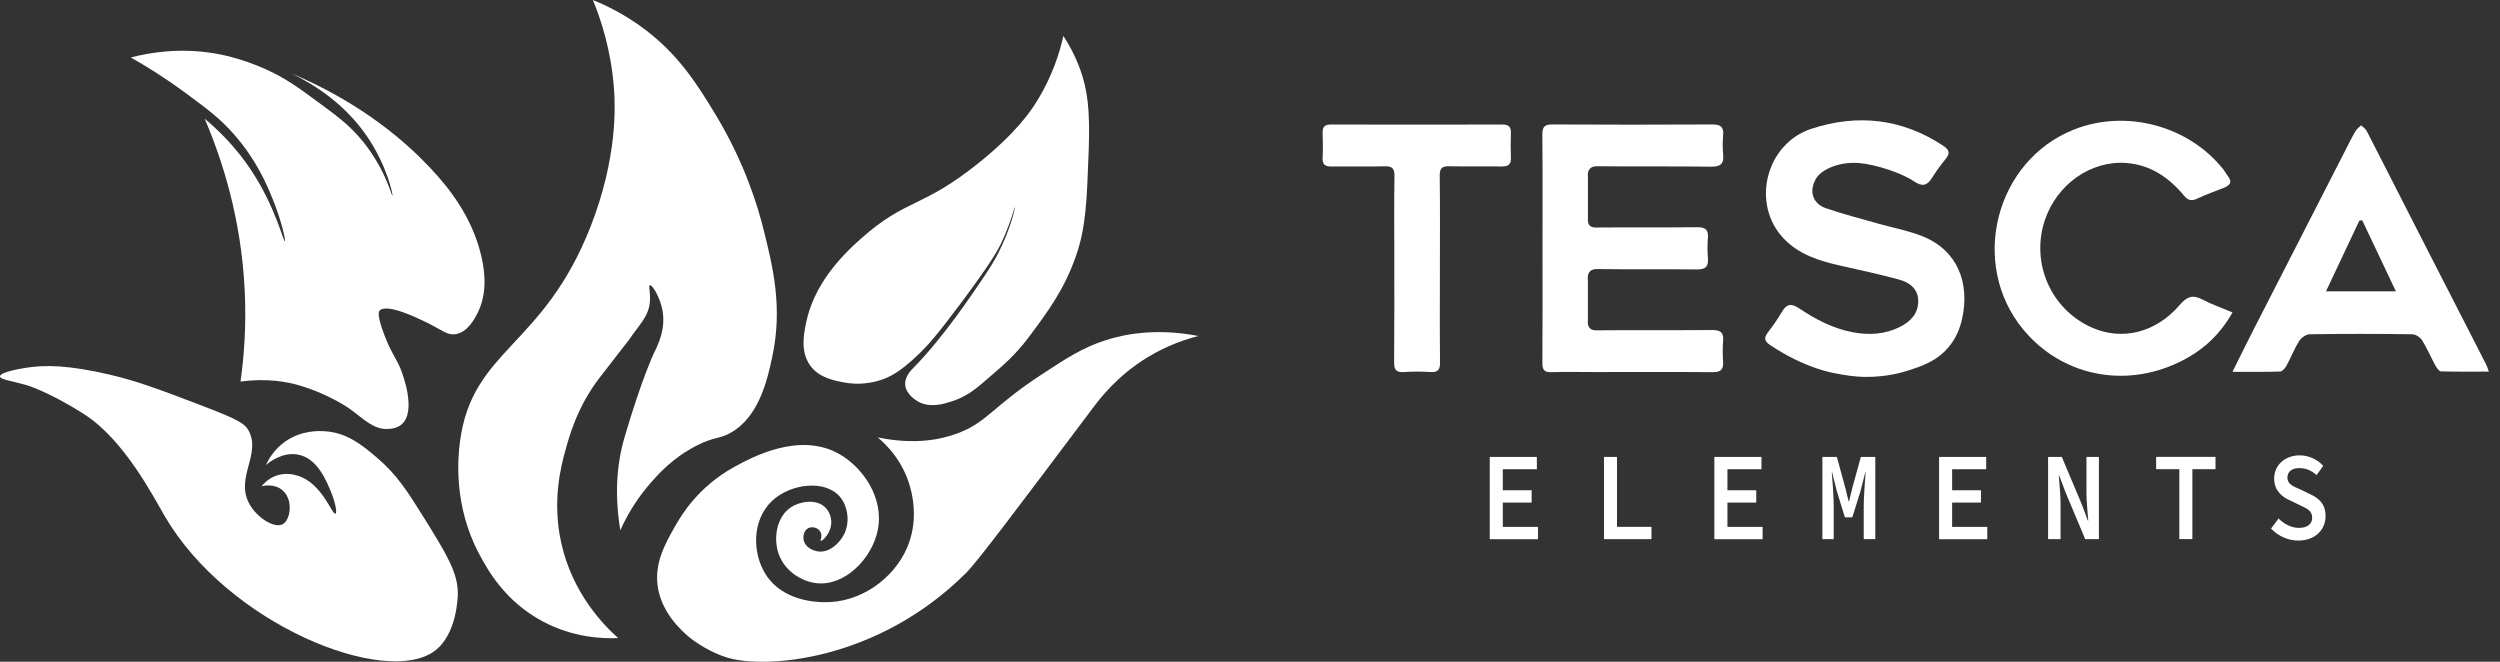 <svg width="238" height="63" viewBox="0 0 238 63" fill="none" xmlns="http://www.w3.org/2000/svg">
<rect x="0" y="0" width="238" height="63" fill="#333333" stroke="none"/>
<path d="M58.852 60.744C57.446 60.805 54.599 60.736 51.622 59.133C48.039 57.206 46.408 54.229 45.596 52.698C43.157 48.091 43.592 43.542 43.79 42.038C44.952 33.217 51.725 33.099 56.242 21.523C58.78 15.015 58.574 10.099 58.452 8.447C58.182 4.801 57.225 1.893 56.444 0C57.595 0.466 59.172 1.218 60.861 2.412C64.478 4.973 66.334 7.962 68.091 10.859C70.934 15.546 72.177 19.771 72.71 21.924C73.579 25.42 74.532 29.256 73.515 33.992C73.065 36.076 72.284 39.717 69.498 41.233C68.411 41.824 67.977 41.569 66.284 42.439C64.036 43.591 62.671 45.133 61.867 46.061C61.048 47 59.954 48.462 59.054 50.484C58.395 46.488 58.887 43.565 59.455 41.633C61.128 35.95 62.267 33.588 62.267 33.588C62.645 32.828 63.388 31.332 63.072 29.565C62.839 28.275 62.084 27.08 61.867 27.152C61.711 27.202 61.943 27.878 61.867 28.763C61.749 30.153 60.811 30.954 59.858 32.385C59.858 32.385 59.256 33.126 57.046 36.007C54.934 38.763 54.183 41.584 53.833 42.847C53.421 44.324 52.533 47.656 53.433 51.698C54.511 56.538 57.518 59.561 58.856 60.752L58.852 60.744Z" fill="white"/>
<path d="M83.758 36.206C83.053 36.424 81.814 36.687 80.343 36.408C79.486 36.244 77.969 35.981 77.13 34.798C76.204 33.488 76.498 31.916 76.73 30.775C77.469 27.134 79.974 24.485 81.951 22.729C86.327 18.84 87.745 19.878 93.199 15.489C96.686 12.683 98.093 10.668 98.825 9.454C100.193 7.187 100.875 5.034 101.233 3.42C101.713 4.153 102.335 5.237 102.842 6.637C103.512 8.5 103.787 10.401 103.646 14.283C103.467 19.187 103.379 21.641 102.441 24.34C101.325 27.557 99.762 29.649 98.024 31.985C96.587 33.912 95.459 34.813 93.607 36.408C92.844 37.065 91.945 37.79 90.592 38.217C89.845 38.454 88.534 38.87 87.379 38.217C87.257 38.149 86.232 37.55 86.174 36.607C86.129 35.847 86.735 35.244 86.979 34.996C89.788 32.153 92.635 27.897 93.809 26.145C94.422 25.225 94.765 24.614 95.013 24.134C96.21 21.817 96.667 19.725 96.621 19.71C96.583 19.698 96.259 21.088 95.417 22.927C95.032 23.767 94.457 24.87 91.4 28.962C89.17 31.943 88.343 32.87 87.383 33.79C85.725 35.37 84.738 35.904 83.766 36.202L83.758 36.206Z" fill="white"/>
<path d="M69.095 62.557C67.007 61.885 65.478 60.545 65.478 60.545C64.895 60.03 63.131 58.477 62.666 56.122C62.197 53.736 63.302 51.805 64.274 50.087C64.808 49.145 66.435 46.351 69.9 44.454C71.576 43.538 76.12 41.049 79.942 43.248C82.119 44.5 84.196 47.385 83.559 50.488C83.003 53.187 80.434 55.813 77.736 55.519C76.318 55.362 74.694 54.377 74.119 52.702C73.608 51.209 73.932 49.171 75.323 48.278C76.211 47.706 77.698 47.496 78.536 48.278C79.115 48.816 79.138 49.591 79.138 49.687C79.153 50.774 78.246 51.557 78.132 51.496C78.06 51.458 78.308 51.084 78.132 50.69C78.029 50.458 77.827 50.335 77.732 50.29C77.48 50.164 77.168 50.16 76.928 50.29C76.508 50.519 76.421 51.106 76.528 51.496C76.695 52.122 77.415 52.446 77.934 52.503C78.986 52.614 79.931 51.694 80.343 50.893C80.953 49.71 80.72 48.175 79.942 47.27C78.551 45.66 75.296 46.011 73.517 47.671C71.569 49.488 71.596 52.671 72.914 54.713C74.519 57.194 77.606 57.301 78.338 57.328C81.814 57.45 85.08 55.152 86.372 52.099C87.367 49.744 86.925 47.572 86.772 46.87C86.128 43.904 84.204 42.171 83.559 41.641C87.138 42.374 89.62 41.836 91.194 41.24C94.006 40.175 94.456 38.725 99.228 35.606C101.564 34.08 103.089 33.084 105.254 32.389C106.897 31.862 109.938 31.183 114.092 31.988C112.896 32.29 111.15 32.858 109.271 34C106.34 35.778 104.686 37.98 104.049 38.828C96.705 48.599 93.035 53.48 91.998 54.519C83.594 62.916 72.838 63.763 69.099 62.564L69.095 62.557Z" fill="white"/>
<path d="M22.898 36.317C23.253 33.806 23.455 30.893 23.298 27.665C22.971 20.825 21.168 15.226 19.483 11.298C20.714 12.325 22.399 13.928 23.901 16.191C26.21 19.664 26.976 23.004 27.113 22.962C27.22 22.932 26.797 20.981 25.909 18.825C25.372 17.516 24.4 15.21 22.292 12.806C20.951 11.275 19.75 10.39 17.673 8.855C15.618 7.34 13.789 6.226 12.451 5.47C14.307 4.989 17.166 4.527 20.485 5.092C20.947 5.172 22.944 5.527 25.307 6.596C27.205 7.455 28.451 8.371 30.128 9.607C32.03 11.004 33.059 11.768 34.145 12.993C36.619 15.794 37.282 18.665 37.358 18.638C37.435 18.611 36.867 15.802 34.95 12.993C32.819 9.871 29.903 8.035 27.719 6.974C34.637 9.901 38.803 13.691 40.975 16.004C42.683 17.821 44.905 20.561 45.797 24.283C46.38 26.722 46.151 28.512 45.397 29.928C45.118 30.447 44.493 31.622 43.388 31.809C42.576 31.947 42.134 31.443 40.575 30.68C39.794 30.298 36.863 28.867 36.158 29.55C36.059 29.645 35.853 29.928 36.558 31.806C37.255 33.664 37.682 34 38.166 35.191C38.262 35.432 39.76 39.237 38.166 40.458C37.736 40.786 37.225 40.817 36.962 40.836C35.556 40.92 34.622 39.882 33.345 38.954C33.345 38.954 31.436 37.565 28.524 36.699C27.331 36.344 25.452 35.989 22.898 36.321V36.317Z" fill="white"/>
<path d="M2.409 35.024C4.28 34.723 6.456 34.738 10.455 35.669C13.115 36.291 15.169 37.074 19.282 38.642C22.788 39.982 23.337 40.349 23.699 41.055C24.831 43.264 22.43 45.455 23.699 47.894C24.427 49.295 26.131 50.329 26.912 49.906C27.651 49.509 27.949 47.604 26.912 46.688C26.131 45.997 25.026 46.257 24.903 46.288C25.109 46.032 25.567 45.539 26.31 45.28C27.221 44.963 28.021 45.192 28.319 45.28C30.681 45.986 31.611 49.043 31.936 48.902C32.114 48.822 31.916 47.826 31.535 46.891C31.059 45.715 30.194 43.589 28.322 43.268C26.901 43.024 25.685 43.959 25.308 44.276C25.559 43.734 26.089 42.795 27.114 42.062C28.684 40.944 30.354 41.02 30.929 41.055C33.033 41.188 34.459 42.36 35.85 43.539C37.778 45.173 38.777 46.749 40.37 49.303C42.527 52.772 43.606 54.543 43.583 56.543C43.583 56.837 43.495 60.409 41.372 61.974C36.7 65.421 21.698 59.482 15.661 49.1C14.609 47.291 11.808 41.856 8.027 39.444C4.459 37.169 2.401 36.627 2.401 36.627C1.094 36.257 0 36.131 0 35.83C0 35.417 2.024 35.089 2.409 35.024Z" fill="white"/>
<path d="M146.847 23.575C146.847 19.987 146.867 16.394 146.831 12.806C146.823 12.039 147.075 11.844 147.812 11.848C152.874 11.876 157.932 11.876 162.995 11.848C163.768 11.844 164.115 12.051 164.043 12.866C163.991 13.464 163.983 14.075 164.043 14.674C164.135 15.572 163.828 15.879 162.892 15.867C159.336 15.816 155.781 15.871 152.229 15.827C152.037 15.827 151.615 15.791 151.364 16.055C151.144 16.286 151.14 16.642 151.172 16.901C151.172 18.198 151.172 19.496 151.172 20.793C151.152 21.009 151.164 21.284 151.34 21.468C151.551 21.687 151.906 21.659 152.061 21.659C155.222 21.631 158.387 21.667 161.548 21.631C162.33 21.623 162.66 21.847 162.592 22.657C162.54 23.288 162.54 23.927 162.592 24.557C162.66 25.376 162.373 25.663 161.524 25.651C158.423 25.607 155.317 25.663 152.217 25.615C152.029 25.615 151.611 25.579 151.36 25.843C151.132 26.078 151.136 26.449 151.168 26.697C151.168 27.962 151.168 29.232 151.168 30.497C151.144 30.736 151.156 31.04 151.348 31.239C151.583 31.487 151.981 31.451 152.157 31.447C155.772 31.415 159.388 31.451 163.002 31.419C163.788 31.411 164.106 31.646 164.039 32.449C163.988 33.107 163.991 33.778 164.039 34.437C164.091 35.179 163.811 35.435 163.059 35.431C159.323 35.399 155.589 35.419 151.854 35.419C150.467 35.419 149.08 35.387 147.696 35.431C147.003 35.455 146.831 35.195 146.835 34.54C146.863 30.892 146.847 27.24 146.847 23.591V23.575Z" fill="white"/>
<path d="M177.734 35.881C176.53 35.881 175.663 35.721 174.709 35.537C174.709 35.537 171.894 35.134 168.487 32.827C167.961 32.472 167.921 32.152 168.295 31.657C168.77 31.035 169.229 30.396 169.619 29.721C170.053 28.971 170.483 28.823 171.257 29.342C172.84 30.4 174.514 31.286 176.419 31.637C177.938 31.917 179.417 31.837 180.823 31.146C181.86 30.64 182.621 29.869 182.617 28.656C182.617 27.474 181.757 26.875 180.756 26.604C178.902 26.101 177.021 25.702 175.151 25.279C173.163 24.828 171.237 24.221 169.791 22.688C166.681 19.403 168.1 13.675 172.461 12.254C176.842 10.825 181.067 11.28 184.984 13.87C185.599 14.278 185.671 14.597 185.212 15.152C184.754 15.707 184.324 16.297 183.945 16.908C183.47 17.679 183.004 17.802 182.211 17.263C181.015 16.449 178.523 15.647 176.994 15.523C175.096 15.371 173.502 16.118 172.971 16.876C172.533 17.503 172.533 18.126 172.533 18.126C172.516 19.008 173.107 19.575 173.812 19.818C175.455 20.385 177.144 20.816 178.819 21.291C180.229 21.694 181.7 21.958 183.051 22.505C186.373 23.846 187.529 26.943 186.802 30.308C186.58 31.338 186.181 32.184 185.639 32.883C184.442 34.416 182.813 34.915 181.385 35.354C180.998 35.474 179.609 35.877 177.734 35.881Z" fill="white"/>
<path d="M212.532 35.39C213.297 33.861 213.939 32.544 214.61 31.242C217.567 25.459 220.529 19.675 223.49 13.895C223.737 13.412 223.976 12.925 224.256 12.466C224.383 12.258 224.603 12.102 224.781 11.927C224.961 12.11 225.205 12.258 225.315 12.478C226.843 15.447 228.349 18.425 229.871 21.399C232.144 25.846 234.424 30.288 236.696 34.731C236.776 34.883 236.819 35.051 236.939 35.378C235.353 35.378 233.866 35.398 232.386 35.354C232.199 35.35 231.976 35.027 231.853 34.807C231.422 34.017 231.072 33.175 230.597 32.412C230.413 32.121 229.976 31.825 229.644 31.821C226.392 31.777 223.14 31.773 219.887 31.821C219.536 31.825 219.069 32.157 218.874 32.472C218.412 33.206 218.102 34.033 217.682 34.799C217.55 35.039 217.283 35.362 217.068 35.37C215.634 35.422 214.198 35.398 212.537 35.398L212.532 35.39ZM228.09 27.734C226.961 25.355 225.925 23.163 224.885 20.972C224.793 20.98 224.706 20.988 224.614 20.996C223.577 23.195 222.538 25.391 221.434 27.734H228.09Z" fill="white"/>
<path d="M212.534 29.742C211.266 31.997 209.54 33.486 207.399 34.504C202.146 37.007 196.207 35.733 192.599 31.351C187.453 25.104 189.956 15.292 197.451 12.33C202.433 10.362 208.411 11.979 211.708 16.186C211.835 16.35 211.924 16.549 212.055 16.713C212.565 17.332 212.302 17.655 211.66 17.898C210.816 18.218 209.974 18.541 209.157 18.916C208.631 19.16 208.296 19.084 207.918 18.625C206.487 16.897 204.712 15.683 202.417 15.516C199.017 15.264 195.788 17.579 194.659 20.988C193.32 25.048 195.246 29.443 199.125 31.175C201.994 32.456 205.216 31.702 207.504 29.039C208.205 28.225 208.747 28.026 209.684 28.52C210.549 28.979 211.49 29.299 212.534 29.738V29.742Z" fill="white"/>
<path d="M137.078 25.619C137.078 28.577 137.058 31.535 137.09 34.488C137.098 35.191 136.902 35.466 136.173 35.418C135.332 35.362 134.483 35.362 133.642 35.418C132.92 35.466 132.713 35.207 132.721 34.496C132.753 30.996 132.737 27.495 132.737 23.994C132.737 21.579 132.713 19.164 132.753 16.753C132.765 16.031 132.534 15.811 131.824 15.831C130.138 15.875 128.448 15.831 126.762 15.851C126.152 15.859 125.877 15.664 125.913 15.017C125.953 14.235 125.945 13.448 125.913 12.666C125.889 12.091 126.1 11.855 126.69 11.855C132.143 11.867 137.596 11.867 143.053 11.855C143.651 11.855 143.854 12.111 143.838 12.674C143.814 13.456 143.806 14.242 143.838 15.025C143.866 15.671 143.563 15.855 142.965 15.847C141.307 15.823 139.649 15.867 137.994 15.827C137.293 15.807 137.05 16.011 137.062 16.741C137.102 19.699 137.078 22.657 137.078 25.611V25.619Z" fill="white"/>
<path d="M141.824 43.499H146.308V44.671H143.067V46.673H145.811V47.845H143.067V50.16H146.414V51.332H141.824V43.504V43.499Z" fill="white"/>
<path d="M152.7 43.499H153.938V50.155H157.22V51.327H152.7V43.499Z" fill="white"/>
<path d="M163.208 43.499H167.692V44.671H164.452V46.673H167.194V47.845H164.452V50.16H167.799V51.332H163.208V43.504V43.499Z" fill="white"/>
<path d="M173.494 43.499H174.87L175.701 46.554L175.99 47.726H176.034L176.313 46.554L177.153 43.499H178.529V51.327H177.428V48.168C177.428 47.343 177.548 45.719 177.609 44.959H177.579L177.113 46.777L176.34 49.251H175.635L174.87 46.777L174.419 44.959H174.386C174.459 45.719 174.569 47.343 174.569 48.168V51.327H173.49V43.499H173.494Z" fill="white"/>
<path d="M184.601 43.499H189.084V44.671H185.843V46.673H188.587V47.845H185.843V50.16H189.19V51.332H184.601V43.504V43.499Z" fill="white"/>
<path d="M194.979 43.499H196.284L198.136 47.895L198.77 49.569H198.801C198.748 48.769 198.632 47.776 198.632 46.901V43.499H199.817V51.327H198.512L196.662 46.926L196.026 45.257H195.995C196.049 46.092 196.164 47.035 196.164 47.9V51.327H194.979V43.499Z" fill="white"/>
<path d="M207.467 44.666H205.265V43.494H210.916V44.666H208.714V51.322H207.472V44.666H207.467Z" fill="white"/>
<path d="M216.199 50.323L216.922 49.365C217.455 49.901 218.143 50.254 218.876 50.254C219.688 50.254 220.119 49.851 220.119 49.305C220.119 48.609 219.639 48.421 218.955 48.098L217.993 47.631C217.256 47.313 216.5 46.702 216.5 45.555C216.5 44.308 217.504 43.35 218.929 43.35C219.786 43.35 220.598 43.722 221.171 44.348L220.537 45.232C220.061 44.81 219.577 44.562 218.871 44.562C218.206 44.562 217.761 44.894 217.761 45.475C217.761 46.086 218.321 46.31 218.955 46.578L219.875 47.025C220.767 47.408 221.394 48.004 221.394 49.131C221.394 50.403 220.434 51.461 218.8 51.461C217.815 51.461 216.887 51.038 216.199 50.318V50.323Z" fill="white"/>
</svg>
